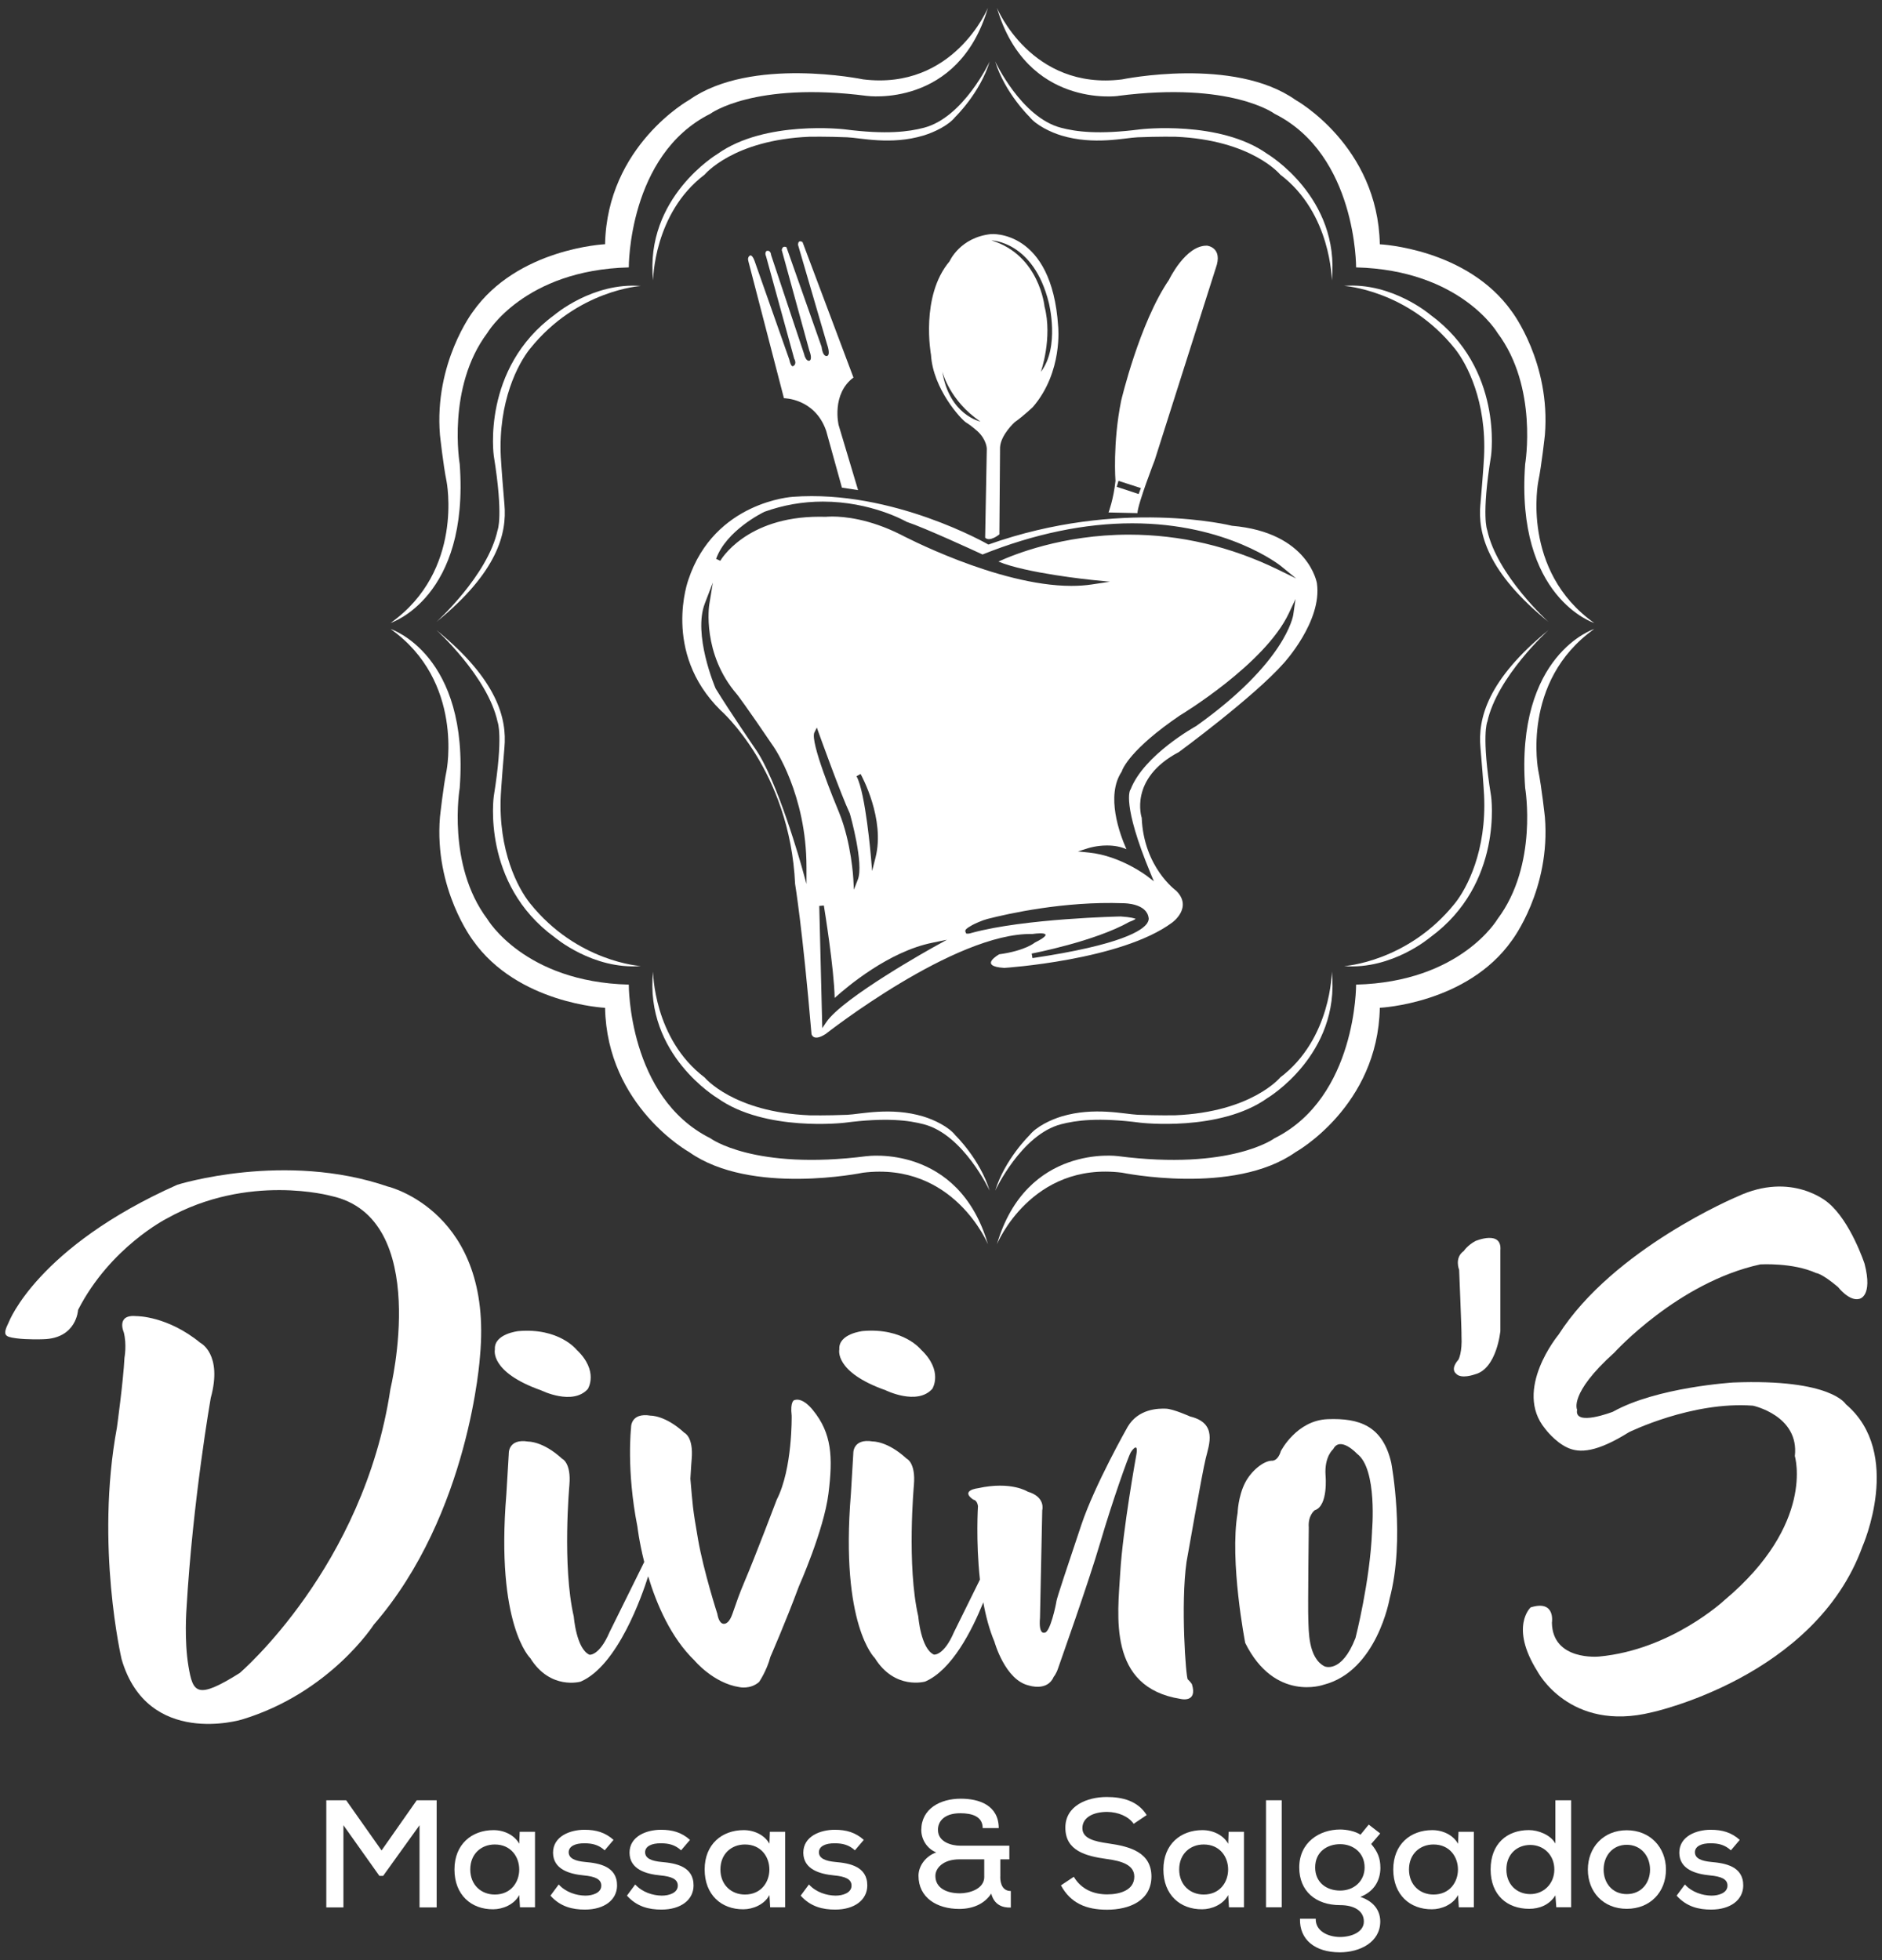 <svg xmlns="http://www.w3.org/2000/svg" id="Camada_1" data-name="Camada 1" viewBox="0 0 480 500"><rect x="0" y="0" width="480" height="500" fill="#333333" stroke="none"/><defs><style>      .cls-1 {        fill: #fff;        stroke-width: 0px;      }    </style></defs><path class="cls-1" d="M285.14,24.46c28.85-3.72,39.93,4.56,39.93,4.56,20.97,10.48,20.8,39.19,20.8,39.19,26.68.68,36.07,16.72,36.07,16.72,10.4,13.85,7.05,33.45,7.05,33.45-2.52,34.12,17.61,40.54,17.61,40.54-18.79-13.34-14.26-36.14-14.26-36.14.84-4.05,1.68-11.82,1.68-11.82,1.51-18.42-8.38-31.42-8.38-31.42-11.41-16.21-33.72-17.22-33.72-17.22-.5-25.17-21.48-36.82-21.48-36.82-15.76-11.14-44.29-5.24-44.29-5.24-23.15,2.87-31.88-18.24-31.88-18.24,7.55,25.67,30.87,22.46,30.87,22.46Z"></path><path class="cls-1" d="M377.58,128.65c.26-2.88.81-9.77.92-12.11.69-14.22-4.4-23.79-7.44-27.6-12.04-15.02-28.26-16.01-28.26-16.01,12.27-.98,22.02,7.38,22.02,7.38,18.67,13.66,15.47,35.96,15.47,35.96-2.51,15.47-.98,18.95-.98,18.95,2.51,11.57,15.61,23.41,15.61,23.41-15.59-12.68-18.04-22.62-17.35-29.99Z"></path><g><path class="cls-1" d="M117.25,118.38s-3.36-19.59,7.04-33.45c0,0,9.4-16.04,36.08-16.72,0,0-.17-28.71,20.8-39.19,0,0,11.07-8.28,39.93-4.56,0,0,23.32,3.21,30.87-22.46,0,0-8.72,21.12-31.87,18.24,0,0-28.52-5.91-44.3,5.24,0,0-20.97,11.66-21.48,36.82,0,0-22.31,1.01-33.72,17.22,0,0-9.9,13.01-8.39,31.42,0,0,.84,7.77,1.68,11.82,0,0,4.53,22.8-14.26,36.14,0,0,20.13-6.42,17.62-40.54Z"></path><path class="cls-1" d="M221.1,294.91c-28.86,3.71-39.93-4.56-39.93-4.56-20.97-10.47-20.8-39.19-20.8-39.19-26.68-.67-36.08-16.72-36.08-16.72-10.4-13.85-7.04-33.44-7.04-33.44,2.51-34.12-17.62-40.54-17.62-40.54,18.79,13.34,14.26,36.14,14.26,36.14-.84,4.06-1.68,11.83-1.68,11.83-1.51,18.41,8.39,31.42,8.39,31.42,11.41,16.21,33.72,17.23,33.72,17.23.5,25.17,21.48,36.82,21.48,36.82,15.77,11.15,44.3,5.24,44.3,5.24,23.15-2.87,31.87,18.24,31.87,18.24-7.54-25.68-30.87-22.46-30.87-22.46Z"></path><path class="cls-1" d="M388.99,201s3.36,19.59-7.05,33.44c0,0-9.39,16.05-36.07,16.72,0,0,.17,28.72-20.8,39.19,0,0-11.08,8.28-39.93,4.56,0,0-23.33-3.22-30.87,22.46,0,0,8.73-21.12,31.88-18.24,0,0,28.52,5.91,44.29-5.24,0,0,20.98-11.65,21.48-36.82,0,0,22.32-1.01,33.72-17.23,0,0,9.9-13.01,8.38-31.42,0,0-.84-7.77-1.68-11.83,0,0-4.53-22.8,14.26-36.14,0,0-20.13,6.42-17.61,40.54Z"></path><path class="cls-1" d="M99.06,302.72c-26.41-9.14-53.83-.51-53.83-.51-35.72,15.9-42.97,35.01-42.97,35.01-1.63,3.32-1.17,3.74,1.78,4.15,2.96.41,6.91.25,6.91.25,8.63-.16,8.96-7.48,8.96-7.48,8.21-16.03,22.61-23.3,22.61-23.3,20.82-11.68,41.98-5.76,41.98-5.76,25.73,5.59,15.07,49.26,15.07,49.26-6.77,45.37-38.43,72.42-38.43,72.42-10.98,6.91-11.93,5.02-13.07-1.7-1.13-6.73-.5-14.75-.5-14.75,1.59-27.54,6.18-53.71,6.18-53.71,3.09-11.22-2.65-14.06-2.65-14.06-8.38-6.87-16.2-6.81-16.2-6.81-5.42-.56-3.34,4.1-3.34,4.1.82,3.15.19,6.49.19,6.49-.31,6.12-1.93,17.83-1.93,17.83-5.58,30.13,1.19,59.08,1.19,59.08,6.6,22.68,30.64,15.41,30.64,15.41,22.51-6.77,33.68-24.21,33.68-24.21,24.55-28.27,27.1-68.56,27.1-68.56,3.38-36.73-23.37-43.16-23.37-43.16Z"></path><g><path class="cls-1" d="M307.87,62.67c-5.5-.17-9.73,8.72-9.73,8.72-7.53,11-12.19,30.81-12.19,30.81-2.2,10.92-1.45,20.48-1.45,20.48-.51,4.74-1.77,8.04-1.77,8.04l7.37.17c.08-2.37,4.39-13.46,4.39-13.46l15.58-49.01c1.95-5.33-2.2-5.75-2.2-5.75ZM290.41,126.02l-5.59-1.84.45-1.52,5.71,1.84-.57,1.52Z"></path><path class="cls-1" d="M252.77,59.71c-7.96.85-10.58,6.94-10.58,6.94-7.53,8.89-4.74,23.87-4.74,23.87.51,8.72,7.71,16.5,8.97,17.27,1.27.76,2.88,2.2,2.88,2.2,2.38,2.2,2.38,4.49,2.38,4.49l-.42,22.68c1.18,1.18,3.63-.85,3.63-.85l.17-22.18c.17-3.22,3.73-6.43,3.73-6.43,2.28-1.61,4.66-3.89,4.66-3.89,7.7-8.97,6.43-20.57,6.43-20.57-1.61-24.8-17.1-23.53-17.1-23.53ZM240.33,94.75s1.78,7.45,9.73,12.78c0,0-7.95-1.61-9.73-12.78ZM265.47,94.84s3.05-8.63.93-16.67c0,0-1.27-13.12-13.54-16.84,0,0,10.75.17,14.64,15.91,0,0,2.88,11.26-2.03,17.61Z"></path><path class="cls-1" d="M217.67,96.3l-12.98-34.53s-1.12-.82-1.15.7l7.4,25.36s.89,2.41.13,2.92c0,0-1.14.7-1.53-2.29l-8.95-25.39s-1.01-.57-1.21.7l7.05,25.71s.89,2.16,0,2.54c0,0-.89.31-1.39-1.84l-8.38-25.14s-.06-1.33-1.15-1.02c0,0-.57.38-.12,1.4l7.17,26.09s.83,1.33-.31,1.9c0,0-.51.32-.95-1.71l-8.76-24.88s-.57-1.84-1.21-1.65c0,0-.8.31-.46,1.46l9.07,34.95s7.92,0,10.78,8.34l4.01,14.47,4.12.63-4.96-16.58s-1.9-7.92,3.8-12.15Z"></path></g><path class="cls-1" d="M149.94,354.28s2.87-4.53-2.87-9.97c0,0-4.45-5.67-14.88-4.76,0,0-6.27.68-5.97,4.69,0,0-1.43,5.74,11.79,10.42,0,0,8.08,4.01,11.94-.38Z"></path><path class="cls-1" d="M237.79,354.26s2.88-4.53-2.87-9.97c0,0-4.46-5.67-14.88-4.76,0,0-6.27.68-5.97,4.68,0,0-1.43,5.74,11.79,10.42,0,0,8.08,4.01,11.94-.38Z"></path><path class="cls-1" d="M202.58,357.15s-1.1.25-.67,3.98c0,0,.26,13.46-3.8,21.41,0,0-5.51,14.56-8.22,20.91-2.7,6.35-2.96,8.72-3.97,9.99-1.02,1.27-2.46,1.18-2.97-1.78,0,0-3.47-10.75-4.91-18.96-1.44-8.21-1.38-8.91-1.96-15.5.16-3.05.33-4.99.33-4.99.5-5.74-1.87-6.73-1.87-6.73-4.86-4.49-8.6-4.37-8.6-4.37-5.24-.87-4.99,3.12-4.99,3.12,0,0-1.24,10.72,1.62,25.19,0,0,.42,3.77,1.74,9.02l-8.86,17.92c-2.62,6.11-5.11,5.74-5.11,5.74-3.37-1.5-4-9.73-4-9.73-2.99-12.96-1.12-33.54-1.12-33.54.5-5.74-1.86-6.73-1.86-6.73-4.87-4.49-8.61-4.37-8.61-4.37-5.24-.87-4.99,3.12-4.99,3.12l-.62,10.35c-2.75,33.42,6.11,41.77,6.11,41.77,5.12,8.23,12.84,5.99,12.84,5.99,9.49-4.09,15.7-22.06,17.22-26.87,2.13,7.08,5.78,15.64,11.84,21.5,0,0,4.79,5.76,11.43,6.77,0,0,2.74.65,5.01-1.3,0,0,1.96-2.84,2.89-6.41,0,0,3.89-8.87,7.28-18.01,0,0,6.34-14.22,7.53-23.61,1.18-9.4.84-15.41-3.9-21.25,0,0-2.54-3.46-4.83-2.62Z"></path><path class="cls-1" d="M303.57,361.34s-4.27-1.93-6.2-2.01c-1.93-.07-7,0-9.74,4.59,0,0-8.37,14.72-11.83,25.03-3.46,10.3-6.27,18.75-6.35,19.47-.08.73-1.61,8.14-3.06,8.05,0,0-1.53.64-1.14-3.78l.57-27.44s.96-3.38-3.7-4.75c0,0-4.19-2.74-12.63-.89,0,0-4.76.53-1.23,2.94,0,0,.92.04,1.17,1.62,0,0-.58,8.91.5,18.76l-6.62,13.41c-2.62,6.1-5.11,5.73-5.11,5.73-3.36-1.49-3.99-9.72-3.99-9.72-2.99-12.97-1.12-33.55-1.12-33.55.5-5.74-1.87-6.73-1.87-6.73-4.86-4.49-8.6-4.37-8.6-4.37-5.24-.87-4.99,3.12-4.99,3.12l-.62,10.36c-2.74,33.41,6.11,41.77,6.11,41.77,5.11,8.23,12.85,5.99,12.85,5.99,6.78-2.93,11.9-12.96,14.82-20.2.64,3.55,1.56,7.01,2.84,10.04,0,0,2.7,9.82,8.81,11.17,0,0,4.69,1.58,6.3-2.21,0,0,.64-.72,1.12-2.17.48-1.45,7.65-21.49,10.79-32.19,3.14-10.71,7.15-21.89,7.72-22.86.57-.96,2.01-2.58,1.45.57,0,0-3.46,19.07-4.1,30.01-.64,10.94-3.3,29.29,15.37,32.27,0,0,4.43,1.13,2.9-3.78,0,0-.57-.81-1.05-1.21-.48-.41-1.85-19.15-.32-29.94,0,0,4.02-22.94,4.91-26.48.88-3.54,2.98-8.93-3.94-10.62Z"></path><path class="cls-1" d="M354.88,373.33c-2.17-9.72-8.29-11.62-16.25-11.32-7.96.3-11.95,8.14-11.95,8.14-.83,2.76-2.39,2.46-2.39,2.46-2.03.07-5.16,2.55-6.74,5.64-1.78,3.5-1.9,7.66-1.9,7.66-2.11,12.36,1.94,33.18,1.94,33.18,7.54,15.15,19.98,10.67,19.98,10.67,13.62-3.47,16.84-21.92,16.84-21.92,4.07-15.24.46-34.51.46-34.51ZM349.94,390.58c-.51,12.78-4.22,27.24-4.22,27.24-3.59,9.24-7.91,7.24-7.91,7.24-4.2-2.19-4.01-9.12-4.13-12.04-.13-2.92.12-23.4.12-23.4-.24-3.11,1.52-4.38,1.52-4.38,3.5-1.1,2.76-8.89,2.76-8.89-.34-4.83,1.95-6.69,1.95-6.69,1.77-3.47,6.09,1.18,6.09,1.18,5.25,3.9,3.81,19.73,3.81,19.73Z"></path><path class="cls-1" d="M376.36,316.54c-2.11,1.13-3.01,2.56-3.01,2.56-2.48,1.73-1.2,4.82-1.2,4.82,0,0,.68,16.41.6,16.79.23,4.29-.76,6.09-.76,6.09-2.18,2.49-.68,3.54-.68,3.54,1.28,1.58,4.89.23,4.89.23,5.57-1.43,6.47-11.07,6.47-11.07v-20.54c.46-5.27-6.32-2.41-6.32-2.41Z"></path><path class="cls-1" d="M470.81,358.25s-3.56-6.6-28.79-5.59c0,0-19.46,1.18-30.64,7.45,0,0-9.98,3.89-9.14-.51,0,0-2.2-4.06,9.48-14.56,0,0,16.25-17.95,37.24-22.51,0,0,8.3-.51,14.22,2.2,0,0,1.36,0,5.59,3.56,0,0,2.87,3.72,5.42,3.04,0,0,3.56-.51,1.36-8.97,0,0-3.55-10.84-9.31-15.58,0,0-9.14-8.13-23.2-1.53,0,0-31.48,13.21-45.54,35.21,0,0-11.68,14.06-3.38,24.04,0,0,2.37,3.22,5.58,4.74,3.22,1.53,7.62,1.18,15.75-3.9,0,0,16.08-7.95,31.65-6.77,0,0,11.85,2.53,10.67,12.86,0,0,5.25,17.27-17.94,36.74,0,0-13.55,12.69-32,14.39,0,0-11.85,1.18-12.02-8.64,0,0,1.01-5.92-5.42-3.9,0,0-5.42,4.91,1.69,16.25,0,0,8.13,15.74,29.28,10.5,0,0,41.65-8.97,53.67-42.32,0,0,10.5-23.7-4.22-36.23Z"></path><g><path class="cls-1" d="M97.32,472.03l-9.03-12.81h-5.07v27.34h4.37v-20.97l9.18,12.93h.94l9.29-12.93v20.97h4.37v-27.34h-5.08l-8.98,12.81Z"></path><path class="cls-1" d="M132.43,470.31c-1.21-2.19-3.83-3.47-6.56-3.47-5.54,0-9.96,3.59-9.96,10.04s4.26,10.2,9.88,10.15c2.38,0,5.35-1.16,6.64-3.63l.19,3.13h3.83v-19.26h-3.9l-.12,3.05ZM126.19,483.27c-3.44,0-6.25-2.42-6.25-6.4s2.81-6.37,6.25-6.37c8.32,0,8.32,12.77,0,12.77Z"></path><path class="cls-1" d="M149.22,474.96c-2.46-.24-4.14-.86-4.18-2.46,0-1.52,1.65-2.35,4.1-2.3,1.91,0,3.56.39,5.08,1.79l2.26-2.66c-2.15-1.92-4.45-2.58-7.42-2.58-3.59,0-8.01,1.61-8.01,5.86.04,4.26,4.22,5.43,7.85,5.78,2.85.27,4.49.94,4.46,2.66-.04,1.79-2.19,2.5-4.1,2.5-2.27-.04-4.96-.85-6.76-2.85l-2.11,2.85c2.53,2.85,5.66,3.56,8.79,3.56,4.99,0,8.16-2.5,8.2-6.1.04-4.96-4.61-5.74-8.17-6.05Z"></path><path class="cls-1" d="M168.71,474.96c-2.46-.24-4.14-.86-4.18-2.46,0-1.52,1.64-2.35,4.1-2.3,1.92,0,3.55.39,5.08,1.79l2.27-2.66c-2.15-1.92-4.45-2.58-7.42-2.58-3.59,0-8,1.61-8,5.86.04,4.26,4.22,5.43,7.85,5.78,2.86.27,4.5.94,4.46,2.66-.04,1.79-2.19,2.5-4.1,2.5-2.27-.04-4.96-.85-6.76-2.85l-2.11,2.85c2.54,2.85,5.66,3.56,8.79,3.56,5,0,8.16-2.5,8.2-6.1.04-4.96-4.61-5.74-8.16-6.05Z"></path><path class="cls-1" d="M196.24,470.31c-1.21-2.19-3.83-3.47-6.56-3.47-5.55,0-9.96,3.59-9.96,10.04s4.26,10.2,9.88,10.15c2.38,0,5.35-1.16,6.64-3.63l.19,3.13h3.83v-19.26h-3.91l-.11,3.05ZM189.99,483.27c-3.43,0-6.25-2.42-6.25-6.4s2.81-6.37,6.25-6.37c8.32,0,8.32,12.77,0,12.77Z"></path><path class="cls-1" d="M213.04,474.96c-2.46-.24-4.14-.86-4.18-2.46,0-1.52,1.64-2.35,4.1-2.3,1.92,0,3.56.39,5.08,1.79l2.27-2.66c-2.15-1.92-4.46-2.58-7.42-2.58-3.59,0-8.01,1.61-8.01,5.86.04,4.26,4.22,5.43,7.85,5.78,2.85.27,4.49.94,4.45,2.66-.04,1.79-2.19,2.5-4.1,2.5-2.26-.04-4.96-.85-6.76-2.85l-2.11,2.85c2.54,2.85,5.66,3.56,8.79,3.56,5,0,8.16-2.5,8.2-6.1.04-4.96-4.61-5.74-8.16-6.05Z"></path><path class="cls-1" d="M255.13,478.74v-4.45h2.3v-3.48h-12.5c-2.19,0-5.7-.9-5.7-4.02-.04-2,1.41-4.26,5.7-4.26,3.01,0,5.7.82,5.7,3.79h4.1c-.04-5.86-5.04-7.5-9.68-7.5-5.23,0-10.04,2.53-10.08,7.97,0,2.38,1.41,4.76,3.82,5.74-2.58.86-4.53,3.36-4.53,5.94,0,5.62,4.72,8.47,10.39,8.47,3.55,0,6.48-1.33,8.16-3.91.78,2.93,2.93,3.63,5,3.56v-4.22c-2,0-2.7-1.68-2.7-3.63ZM251.04,478.74c0,3.21-3.99,4.22-6.18,4.22-3.51,0-6.29-1.4-6.29-4.45,0-1.96,1.95-4.22,6.13-4.22h6.33v4.45Z"></path><path class="cls-1" d="M282.7,470.23c-3.6-.51-6.64-1.25-6.64-3.9s2.65-4.14,6.33-4.14c2.85.04,5.46,1.17,6.75,3.04l3.32-2.23c-2.3-3.67-6.25-4.61-10.2-4.61-4.92,0-10.58,2.19-10.54,7.85,0,5.85,5.16,7.22,10.59,7.97,3.82.51,6.99,1.52,6.99,4.49,0,3.44-3.63,4.53-6.91,4.53s-6.56-1.17-8.52-4.49l-3.28,2.19c2.5,4.61,6.53,6.21,11.75,6.21,5.7,0,11.29-2.3,11.33-8.44,0-6.13-5.35-7.69-10.98-8.47Z"></path><path class="cls-1" d="M313.24,470.31c-1.22-2.19-3.83-3.47-6.56-3.47-5.55,0-9.96,3.59-9.96,10.04s4.26,10.2,9.89,10.15c2.38,0,5.34-1.16,6.64-3.63l.2,3.13h3.82v-19.26h-3.91l-.11,3.05ZM307,483.27c-3.44,0-6.25-2.42-6.25-6.4s2.81-6.37,6.25-6.37c8.31,0,8.31,12.77,0,12.77Z"></path><rect class="cls-1" x="322.89" y="459.22" width="4.01" height="27.3"></rect><path class="cls-1" d="M352.06,476.36c0-2.38-.74-4.1-2.34-5.98l2.3-2.69-2.93-2.26-2.1,2.58c-1.37-.93-3.6-1.33-5.19-1.33-5.24,0-10.43,3.24-10.43,9.69,0,6.01,4.18,9.6,10.43,9.6,3.6,0,6.05,1.48,6.05,4.18s-3.16,3.95-6.13,3.95c-3.21-.04-6.25-1.64-6.14-4.65h-4.02c-.15,5.35,3.86,8.56,10.16,8.56,5.15,0,10.31-2.61,10.31-7.85,0-2.3-1.13-4.96-5.08-6.29,3.44-1.33,5.12-4.1,5.12-7.5ZM341.8,482.26c-3.48,0-6.37-2.07-6.37-5.9,0-4.02,3.09-5.94,6.37-5.94s6.24,2.15,6.24,5.94c0,3.47-2.69,5.9-6.24,5.9Z"></path><path class="cls-1" d="M371.86,470.31c-1.21-2.19-3.82-3.47-6.56-3.47-5.54,0-9.95,3.59-9.95,10.04s4.25,10.2,9.88,10.15c2.38,0,5.35-1.16,6.64-3.63l.2,3.13h3.83v-19.26h-3.91l-.12,3.05ZM365.61,483.27c-3.44,0-6.25-2.42-6.25-6.4s2.82-6.37,6.25-6.37c8.32,0,8.32,12.77,0,12.77Z"></path><path class="cls-1" d="M396.7,470.27c-1.25-2.27-4.41-3.44-6.76-3.44-5.58,0-9.76,3.47-9.76,10.04s4.25,10.04,9.84,10.04c2.58,0,5.16-.98,6.68-3.44l.23,3.05h3.79v-27.3h-4.02v11.06ZM390.29,483.16c-3.4,0-6.09-2.42-6.09-6.29s2.69-6.25,6.09-6.25,6.14,2.54,6.14,6.25-2.77,6.29-6.14,6.29Z"></path><path class="cls-1" d="M414.9,466.87c-5.97,0-9.92,4.38-9.92,10.04s3.91,10,9.92,10,10-4.3,10-10-4.06-10.04-10-10.04ZM414.9,483.16c-3.67,0-5.9-2.82-5.9-6.25s2.22-6.33,5.9-6.33,5.94,2.93,5.94,6.33-2.23,6.25-5.94,6.25Z"></path><path class="cls-1" d="M436.46,474.96c-2.46-.24-4.14-.86-4.18-2.46,0-1.52,1.64-2.35,4.1-2.3,1.91,0,3.55.39,5.08,1.79l2.26-2.66c-2.15-1.92-4.46-2.58-7.42-2.58-3.59,0-8,1.61-8,5.86.03,4.26,4.22,5.43,7.84,5.78,2.85.27,4.5.94,4.45,2.66-.04,1.79-2.19,2.5-4.1,2.5-2.27-.04-4.96-.85-6.76-2.85l-2.11,2.85c2.53,2.85,5.67,3.56,8.79,3.56,5,0,8.16-2.5,8.2-6.1.04-4.96-4.61-5.74-8.16-6.05Z"></path></g><path class="cls-1" d="M141.41,239.05c-18.67-13.66-15.47-35.96-15.47-35.96,2.5-15.47.97-18.95.97-18.95-2.51-11.57-15.61-23.42-15.61-23.42,15.59,12.69,18.03,22.63,17.35,30-.26,2.87-.8,9.76-.92,12.1-.7,14.22,4.39,23.8,7.45,27.6,12.02,15.02,28.25,16.01,28.25,16.01-12.26.97-22.02-7.39-22.02-7.39Z"></path><path class="cls-1" d="M135.18,88.95c-3.05,3.81-8.14,13.38-7.45,27.6.12,2.34.66,9.23.92,12.11.68,7.37-1.75,17.31-17.35,29.99,0,0,13.1-11.84,15.61-23.41,0,0,1.53-3.49-.97-18.95,0,0-3.21-22.3,15.47-35.96,0,0,9.75-8.36,22.02-7.38,0,0-16.22.99-28.25,16.01Z"></path><path class="cls-1" d="M235.63,286.79c-3.83-1-9.5-1.79-20.26-.39,0,0-20.22,2.38-32.37-6.28,0,0-18.63-11.05-16.44-32.27,0,0,.1,17.13,13.15,26.99,0,0,7.27,8.86,26.8,9.66,0,0,4.36.08,9.56-.13,3.34-.14,11.15-2.06,19.42.43,2.74.83,6.46,2.61,8.16,4.78,0,0,6.28,6.07,8.76,14.15,0,0-6.64-14.3-16.79-16.94Z"></path><path class="cls-1" d="M243.66,29.8c-1.7,2.18-5.42,3.96-8.16,4.78-8.27,2.49-16.08.57-19.42.44-5.2-.21-9.56-.14-9.56-.14-19.53.79-26.8,9.66-26.8,9.66-13.05,9.86-13.15,26.99-13.15,26.99-2.19-21.21,16.44-32.27,16.44-32.27,12.15-8.67,32.37-6.27,32.37-6.27,10.76,1.39,16.43.6,20.26-.4,10.14-2.64,16.79-16.93,16.79-16.93-2.48,8.07-8.76,14.14-8.76,14.14Z"></path><path class="cls-1" d="M323.24,280.11c-12.15,8.67-32.37,6.28-32.37,6.28-10.75-1.4-16.44-.6-20.26.39-10.15,2.64-16.79,16.94-16.79,16.94,2.49-8.07,8.76-14.15,8.76-14.15,1.71-2.17,5.42-3.95,8.17-4.78,8.27-2.49,16.08-.57,19.42-.43,5.21.21,9.56.13,9.56.13,19.52-.8,26.8-9.66,26.8-9.66,13.05-9.86,13.15-26.99,13.15-26.99,2.19,21.22-16.44,32.27-16.44,32.27Z"></path><path class="cls-1" d="M339.67,71.53s-.1-17.13-13.15-26.99c0,0-7.27-8.87-26.8-9.66,0,0-4.35-.07-9.56.14-3.34.14-11.15,2.05-19.42-.44-2.75-.83-6.45-2.61-8.17-4.78,0,0-6.27-6.07-8.76-14.14,0,0,6.64,14.29,16.79,16.93,3.82,1,9.5,1.79,20.26.4,0,0,20.22-2.39,32.37,6.27,0,0,18.63,11.06,16.44,32.27Z"></path><path class="cls-1" d="M335.89,148.84s-2.04-13.03-21.67-14.72c0,0-28.47-7.18-62.13,4.79,0,0-24.37-14.08-49.87-12.18,0,0-19.98,1.14-26.64,21.12,0,0-6.86,18.46,8.18,33.31,0,0,17.7,15.41,19.03,44.34,0,0,1.9,11.42,4.18,38.25,0,0,.38,2.09,3.62,0,0,0,32.92-25.92,52.7-25.5,0,0,7.16-1.07.63,2.2,0,0-2.4,2.06-9.07,2.98,0,0-5.53,3.05,1.28,3.47,0,0,29.85-1.91,42.82-11.56,0,0,5.39-3.83,1-8.16,0,0-8.25-5.89-8.76-18.58,0,0-3.39-9.99,9.48-16.76,0,0,19.13-14.05,26.75-22.68,0,0,9.82-10.67,8.46-20.32ZM205.7,225.54l-1.16-4.2c-.06-.22-6.24-22.46-12.05-30.55-.07-.1-6.26-9.13-9.96-15.14-.28-.64-5.79-13.82-2.77-21.7l2.05-5.34-.92,5.65c-.02.12-1.9,12.52,7.1,22.89.1.12,2.05,2.61,9.34,13.36.08.11,8.36,12.11,8.36,30.68v4.36ZM207.72,186.83l.61-1.24.47,1.31c.06.16,5.6,15.61,7.94,20.6.18.61,3.63,12.86,2.04,16.89l-1,2.56-.14-2.74c0-.09-.49-9.22-3.62-16.92-1.25-3-7.47-18.11-6.31-20.45ZM218.46,198h0s1.03-.57,1.03-.57c.26.46,6.31,11.5,3.81,21.33l-.87,3.42-.29-3.51c-.02-.16-1.37-16.29-3.64-20.58-.03-.05-.04-.08-.04-.08ZM238.14,241.58c-.23.13-23.11,12.83-27.39,19.15l-1.03,1.53-.77-31.17,1.17-.11c.11.69,2.61,15.97,2.76,23.58,3.25-2.94,13.79-11.81,24.86-14.07l3.77-.77-3.37,1.86ZM292.66,235.39c-1.16,1.91-6.51,5.62-29.33,9.01l-.2-1.16c.16-.03,16.05-3.07,24.93-8.09.68-.23,1.31-.54,1.59-.76-.32-.15-1.24-.44-3.81-.61-.2,0-24.51.5-38.02,4.19-.12.04-.6.19-.91.19h-.46l-.23-.48c-.14-.53.27-.86,1.78-1.72.54-.31,2.59-1.23,3.81-1.54,5.19-1.33,19.54-4.57,34.63-4.02h0c.66,0,6.01.11,6.51,3.72.02.03.14.53-.31,1.27ZM329.87,156.71c-.07.49-1.99,12.28-24.8,28.5-.19.11-13.28,7.32-16.71,16.15l-.11.18s-2.18,3.45,5.19,21.22l.85,2.05-1.76-1.36c-.07-.05-6.75-5.15-14.77-5.97l-2.84-.29,2.72-.86c.08-.03,2.12-.66,4.71-.66,1.86,0,3.52.32,4.95.96-1.75-3.94-5.31-13.67-1.22-19.79.26-.83,2.3-5.77,14.76-14.28.25-.15,21.79-13.12,27.9-26.17l1.68-3.58-.56,3.92ZM325.98,145.31c-12.17-5.93-24.97-8.93-38.05-8.93-17.03,0-29.62,5.18-33.28,6.87,7.06,2.97,23.57,4.65,23.74,4.67l4.71.47-4.68.7c-1.61.24-3.35.36-5.17.36-18.86,0-43.36-12.99-43.61-13.12-7.96-3.98-14.31-4.57-17.39-4.57-1,0-1.56.07-1.56.07-.65-.01-1.19-.02-1.72-.02-18.81,0-25.2,11.12-25.26,11.24l-1.07-.49c2.59-7.25,11.92-11.82,12.32-12.01,4.81-1.73,9.8-2.6,14.89-2.6,12.3,0,21.01,4.95,21.38,5.16,4.66,1.54,17.42,7.43,19.36,8.33,13.19-5.28,26.05-7.95,38.21-7.95,24.21,0,37.69,10.74,37.82,10.84l3.97,3.23-4.6-2.24Z"></path><path class="cls-1" d="M379.32,184.14s-1.53,3.48.98,18.95c0,0,3.2,22.3-15.47,35.96,0,0-9.75,8.36-22.02,7.39,0,0,16.22-1,28.26-16.01,3.04-3.8,8.13-13.38,7.44-27.6-.11-2.34-.66-9.23-.92-12.1-.69-7.37,1.76-17.31,17.35-30,0,0-13.1,11.85-15.61,23.42Z"></path></g></svg>
